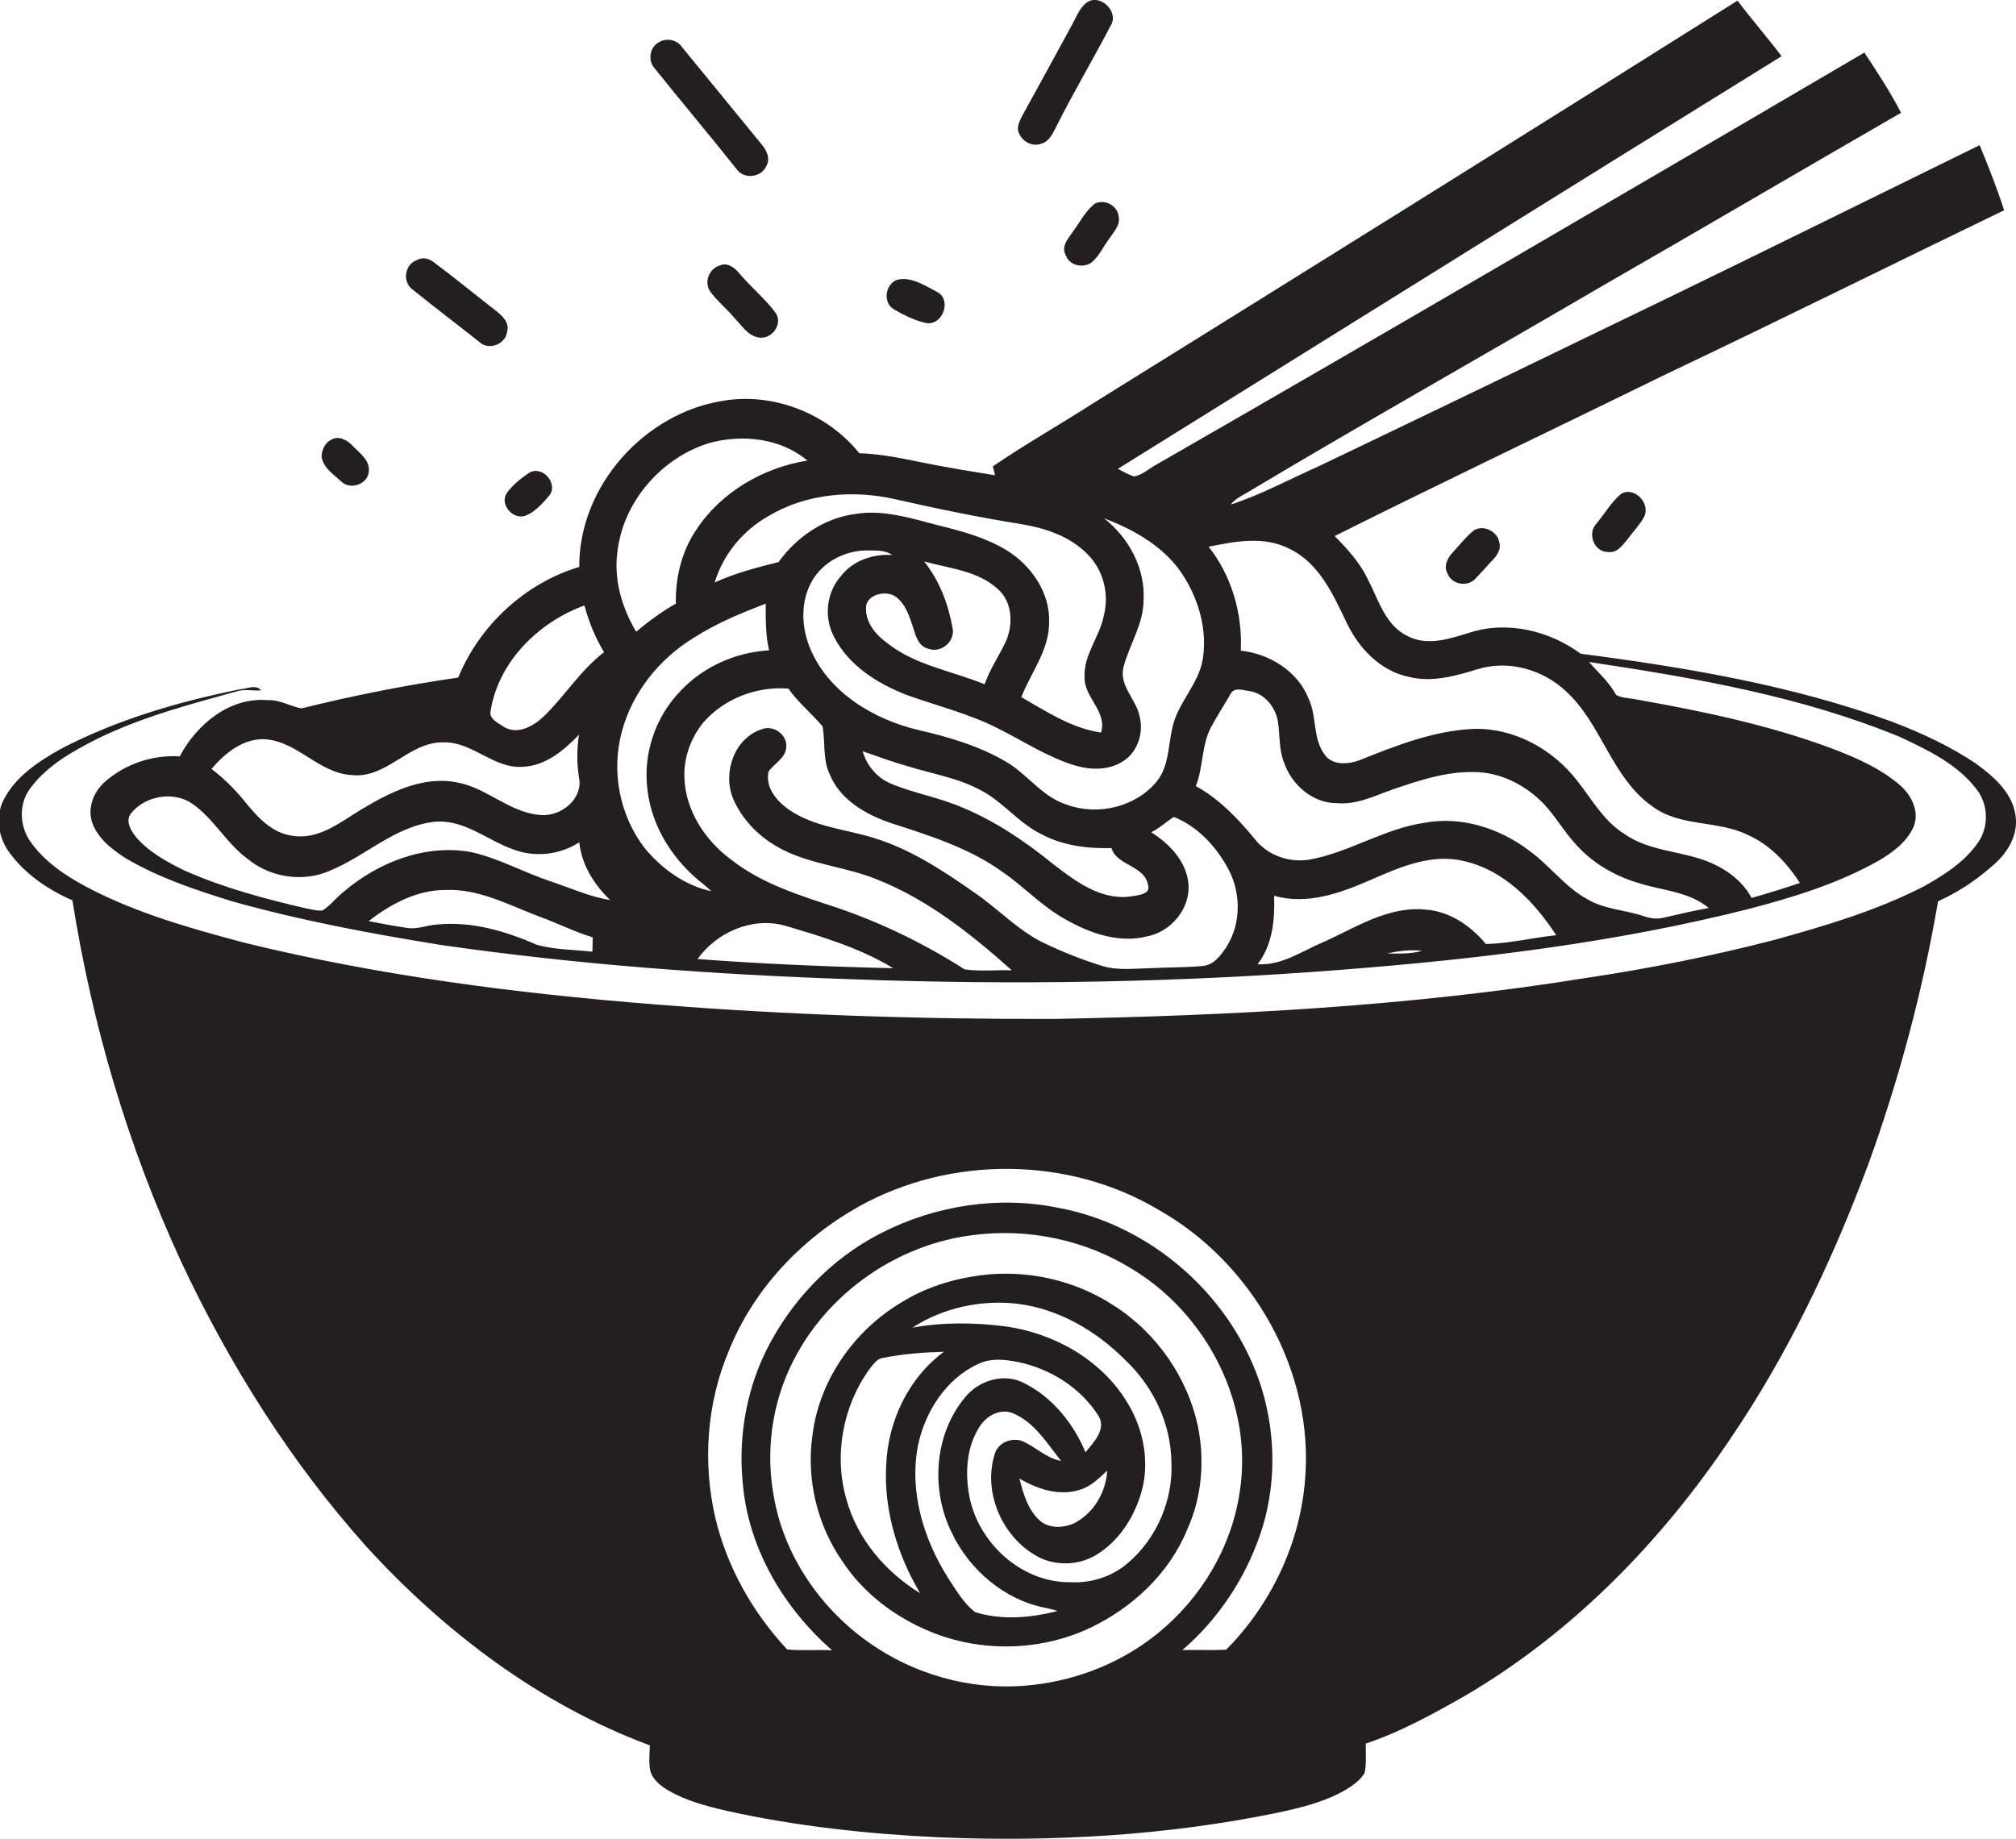 <?xml version="1.0" encoding="utf-8"?>
<!-- Generator: Adobe Illustrator 19.2.0, SVG Export Plug-In . SVG Version: 6.00 Build 0)  -->
<svg version="1.1" id="Layer_1" xmlns="http://www.w3.org/2000/svg" xmlns:xlink="http://www.w3.org/1999/xlink" x="0px" y="0px"
	 viewBox="0 0 659.5 601.8" enable-background="new 0 0 659.5 601.8" xml:space="preserve">
<g>
	<path fill="#231F20" d="M340.7,47c2.7-0.8,3.8-3.6,5-5.9c5.6-11.1,12-21.9,17.8-33c2.5-4.5-3.8-10.4-8.1-7.2
		c-2.3,1.8-3.3,4.7-4.7,7.2c-5.4,9.9-10.8,19.9-16.3,29.8c-0.9,1.8-2.1,4-0.9,6C334.7,46.5,337.9,48.1,340.7,47z"/>
	<path fill="#231F20" d="M659.3,266.5c-1.2-7.3-7.1-12.4-12.7-16.5c-8.5-5.8-17.9-10.1-27.5-13.8c-32.8-12-67.5-17.8-102-22.3
		c-10.2-7.5-23.8-10.8-36-7c-6.6,2-14,4.7-20.7,1.2c-7.2-3.5-9.4-11.7-12.8-18.3c-2.6-5.5-6.7-10.1-11-14.4
		c36-18,72.4-35.3,108.5-53c37-17.6,73.7-35.8,110.5-53.6c-2.3-7.2-5.1-14.3-8-21.3c-33.9,16.6-67.8,33.4-101.8,49.9
		c-38.2,18.5-76.4,37-114.7,55.3c-9.5,4.2-18.6,9.2-28.5,12.4c1.8-2.3,4.6-3.3,7-4.9c37.9-22.6,76.4-44.3,114.5-66.6
		c32.7-18.8,65.2-37.9,97.8-56.7c-3.5-6.8-7.8-13.3-12-19.7c-77,45.2-154,90.2-231.4,134.7c-2.5,1.3-4.7,3.5-7.5,4
		c-1.9-0.6-3.6-1.6-5.3-2.5c72.4-45,144.7-90.2,217.1-135c-4.6-6.2-9.8-12-14.4-18.2c-70,44.1-140.1,87.8-210.4,131.5
		c-11,7.1-22.4,13.5-33.2,20.9c0.2,0.7,0.5,2.2,0.7,2.9c-5.2-0.9-10.3-1.6-15.5-2.6c-9.6-1.6-19.1-4.3-28.9-4.6
		c-10.3-12.9-27.9-19.9-44.3-17.2c-25.9,3.9-47.5,28-47.3,54.4c-17.7,5.3-32.6,19.1-39.6,36.2c-17.3,2.5-34.4,5.9-51.3,10.1
		c-3.7-0.7-7.1-2.9-11-2.7c-12.4-1.1-23.3,7.9-28.8,18.4c-8.9-0.6-18,2.5-24.7,8.5c-3.5,3.2-5.5,8.3-4,13c1.8,5.3,6.5,8.9,11,11.8
		c10.8,6.4,22.9,10.4,34.8,14.1c22.4,6.3,45.4,10.6,68.4,14.3c44.4,6.4,89.2,9.7,134.1,11.2c53.5,2,107.2,1.1,160.6-3.1
		c44.9-3.5,89.8-8.9,133.5-20c14.5-3.8,29-8.3,42.1-15.7c4.6-2.7,9.2-6.1,11.4-11.1c2.1-5.1-0.9-10.6-4.7-13.8
		c-6.5-5.5-14.4-8.9-22.3-11.9c-20.5-7.6-42-12.1-63.5-15.9c-2.3-0.5-4.7-0.4-6.8-1.5c-2.3-4.2-5.8-7.3-8.9-10.8
		c34.6,5.2,69.5,11.2,101.9,24.6c9.1,4.3,18.8,8.9,25,17.2c3.7,4.8,3.9,11.8,0.7,16.8c-4.4,6.7-11.4,11.1-18.2,14.9
		c-15.4,7.9-32,12.8-48.6,17.4c-20.4,5.3-41,9.4-61.8,12.5c-57.6,9.3-115.9,12.3-174.1,13.4c-43.7,0.1-87.4-1.3-131-4.8
		c-45.1-3.6-90.1-9.4-134-20.2c-17.6-4.7-35.4-9.7-51.6-18.3c-6.9-3.7-13.7-8.3-18.2-14.8c-3.6-5.1-3.8-12.5,0.1-17.5
		c5.5-7.4,13.8-12,21.9-16.1c14.5-7.1,30.1-11.2,45.6-15.5c2.6-0.8,5.2-0.1,7.9-0.3c-1.7-2.1-4.5-0.5-6.7-0.4
		c-20.4,4.1-40.6,10-59.1,19.7c-7.2,4.1-14.7,9-18.5,16.7c-2.8,5.6-1.5,12.7,2.3,17.5c5.1,6.8,12.5,11.8,20.3,15.2
		c6.4,40.7,18.2,80.6,35.5,118.1c15.8,33.7,35.8,65.6,60.7,93.4c25.6,28,56.9,51.7,92.7,65c-0.1,2.7-0.4,5.5,0.1,8.2
		c0.8,3.1,3.6,5.2,6.2,6.7c5.8,3.3,12.3,5,18.8,6.5c22.9,5.1,46.4,7.6,69.9,8.7c36.8,1.5,73.9-0.6,110-8c7.9-1.7,16-3.6,23-7.8
		c2.2-1.4,4.5-3,5.8-5.3c0.7-3.1,0.3-6.4,0.4-9.6c11.4-3.8,22-9.7,32.4-15.6c35.2-20.6,64.3-50.5,86.9-84.2
		c18.9-27.8,33.4-58.4,45.1-89.8c10.1-27.9,17.8-56.7,22.8-86c6.2-2.8,12.1-6.6,17.2-11.1C656.5,279.6,660.5,273.3,659.3,266.5z
		 M387.5,189c4.8,7.8,7.4,17.3,6,26.5c-1.3,8.3-8.1,14.3-9.9,22.3c-1.5,6-1.1,12.9-5.2,17.9c-6.9,8.4-19.3,11.3-29.4,7.6
		c-8-2.5-12.8-9.9-19.8-14c-8.8-5.2-18.7-8.1-28.6-10.4c-14.5-3.4-29.1-12-35.3-26.1c-3.2-7.2-3.6-15.9,0.4-22.8
		c3.7-6.4,11.1-10,18.3-9.9c2.6,0.1,5.6-0.2,7.8,1.5c-6.2-0.4-12.8,1.8-16.7,6.9c-4.8,5.4-5.6,13.5-2.3,19.8
		c4.8,9.5,14.4,15.5,24.1,19.2c9.8,3.5,20,6,29.3,10.7c8.5,4.2,16.5,9.6,25.6,12.3c5.1,1.5,11.1,1.6,15.7-1.5
		c4.7-3,6.7-9.3,5.3-14.6c-1.1-5.6-6.7-9.9-5.3-16c1.9-7.4,6.6-14.2,6.6-22c0.6-10.4-4.8-20.4-12.9-26.8
		C371.5,173.5,381.7,179.4,387.5,189z M370,293.3c-9.8,1.4-18.1-4.9-25.4-10.5c-9.1-7.4-18.8-14-29.6-18.5c-7.7-3.4-16.1-4.7-23.8-8
		c-4.4-1.9-7.7-5.9-9-10.5c4.9,1.7,9.7,3.5,14.7,4.9c8,2.5,16.5,3.8,24,7.9c7.3,3.8,12.3,10.7,19.7,14.3c7,3.8,15.1,4.8,23,4.6
		c1.7,5.8,10.9,5.6,12,12.2C376.4,292.7,372.2,292.9,370,293.3z M311.6,205.4c-1.4-7.8-4.3-15.5-9.3-21.7c8.2,2.3,17.6,3,24.2,9.1
		c4.9,4.4,5,12,2.3,17.6c-2.2,4.5-5,8.7-6.7,13.5c-10.7-4.4-22.8-6.2-32-13.6c-3.9-2.8-7.5-7.3-6.7-12.5c1.2-3.5,6.1-4.4,9.1-2.9
		c3.7,2.3,5,6.8,6.3,10.7c0.8,2.7,1.8,6,5,6.7C308,213.8,312.6,209.7,311.6,205.4z M293.1,163.4c13.6,3.1,27.3,5.9,41,8.1
		c7.9,1.3,16.1,4,21.8,10c5.1,5.1,7,13,5.2,19.9c-1.3,6.9-6.6,12.7-6.3,20c-0.3,6.8,7.5,11.3,5.4,18.3c-9.6-1.4-17.9-6.9-26.1-11.6
		c3.2-8.1,9.2-15.5,9.1-24.6c0.3-9.6-5.8-18.4-13.8-23.4c-6.9-4.2-14.7-6.3-22.4-8.2c-8.9-2.3-18.1-5.3-27.4-3.7
		c-10.1,1.4-19,7.5-24.9,15.7c-7.1,1.8-14.2,3.6-20.9,6.7c2.8-9.3,9.3-17.1,17.7-21.8C263.9,161.4,279.2,160.2,293.1,163.4z
		 M160.5,232.6c2.6-16.2,15.7-29,30.7-34.5c1.4,5.3,3.5,10.5,6.4,15.3c-7.7,5.9-12.8,14.3-19.7,21c-3.4,3.2-8.6,6.2-13.1,3.4
		C162.9,236.5,159.9,235.2,160.5,232.6z M87,241.9c10.5,0.9,17.4,11.1,28,11.7c11.5,1.3,18.7-10.9,30-10.7c9.5-0.3,16.5,8.7,26,8
		c7.5-0.3,13.5-5.4,18.4-10.5c-0.8,5.1-0.7,10.2,0.2,15.2c0.3,6.9-7.1,12-13.6,11c-9.7-1.1-17-8.9-26.5-10.6
		c-11.1-2.2-21.9,3.2-31.2,8.8c-6.8,4.1-13.9,10-22.4,8.7c-7.1-0.8-12-6.5-16.2-11.7c-3.1-3.8-6.6-7.2-10.5-10.2
		C73.7,246.3,79.8,241.4,87,241.9z M193.8,311.4c-6.1-0.7-12.4-0.6-18.3-2.3c-10.2-4.5-21.3-7.7-32.5-6.6c-3.3,0.2-6.6,1.7-9.9,1.1
		c-4.2-0.6-8.3-1.4-12.5-2.2c7.3-5.7,16-10.3,25.4-10.2c10.8-0.4,20.6,5,30.4,8.7c5.9,2.1,11.5,5,17.5,6.8
		C193.9,308.2,193.8,309.8,193.8,311.4z M179.9,288.3c-8.7-2.9-16.8-7.5-25.8-9.5c-15-2.7-30.3,3.3-41.7,13
		c-2.4,1.9-4.3,4.5-6.9,6.1c-1.9,0.2-3.7-0.4-5.5-0.7c-13.4-3.1-26.8-6.7-39.5-12.3c-5.8-2.8-11.8-6.1-16-11c-1.6-2-3.6-5.2-1.7-7.7
		c4.7-5.9,14.1-7.5,20.3-3.1c7,5,11.1,13,18,18c7.3,6,18,7.7,26.8,3.8c11.6-4.7,21.2-14.5,34.1-16c9.8-1,17.4,6.1,26.1,9.1
		c7,2.6,15.1,1.7,21.4-2.4c0.8,7.4,4.8,13.8,10.1,18.9C192.8,293.4,186.5,290.5,179.9,288.3z M202,180.4
		c1.9-16.3,14.4-30.6,29.9-35.4c10.7-3,23.5-1.7,32.2,5.7c-14.4,2.3-28.2,10.3-36.3,22.6c-4.8,7.1-6.9,15.7-6.7,24.2
		c-4.6,2.6-8.9,5.8-13,9.2C203.4,198.8,200.7,189.5,202,180.4z M210.9,277.5c-8.2-10.6-11-25.1-7.5-38c3.4-12.9,12.3-24,23.7-30.9
		c7.3-4.7,15.4-8,23.4-11.1c0,5.1-0.1,10.3,1.1,15.3c-10.9,0.6-21.5,5.3-29,13.3c-8.2,8.4-12.3,20.6-10.8,32.3
		c1.4,12.3,8.6,23.4,18.3,30.9c0.9,0.7,1.7,1.5,2.6,2.3C224.1,289.8,216.4,284.2,210.9,277.5z M228.2,313.8
		c6.2-8.7,17.7-13.8,28.3-11c12.2,3.6,24.7,7.3,35.7,14C270.8,316.3,249.4,315.4,228.2,313.8z M401.3,309.7
		c-1.9,2.9-4.3,6.2-8.1,6.4c-5.7,0.5-11.4,0.4-17.1,0.7c-5.1,0.1-10.4,0.8-15.4-0.7c-6.5-2-12.8-4.5-18.9-7.4
		c-8.5-4-15-11.1-22.7-16.4c-10.4-7.3-21.2-14.5-33.5-18.2c-9.1-2.8-19-3.5-27.1-8.9c-4.2-2.8-8.2-7.3-7.1-12.7
		c1.8-2.7,5.5-4.3,5.8-7.9c0.5-4.2-4.2-7.5-8-6c-8.9,2.9-12.8,14-9.5,22.4c3.1,7.6,9.4,13.6,16.7,17.2c9.7,4.8,20.7,5.5,30.6,9.6
		c16.6,6.6,30.8,17.9,44,29.7c-5.1-0.2-10.3,0.4-15.4-0.3c-13-8.3-26.9-15.1-41.5-20.1c-12.1-4-24.7-7.8-34.9-15.8
		c-8.5-6.3-14.9-16-15.3-26.7c-0.3-6.5,2-13,6.1-18.1c6.8-7.9,17.5-12,27.9-11.2c3.2,4.6,7.6,8.1,11.2,12.4c0.9,5.1,0,10.7,2.3,15.6
		c3.4,8.4,11.8,13.2,20,16c12.7,4.1,25.8,8.2,36.7,16.1c7.1,4.9,13,11.4,20.6,15.5c7.9,4.5,17.4,7.8,26.5,5.5
		c7.8-1.5,14.1-8.9,13.6-16.9c-0.5-7.5-6.2-13.4-12.2-17.2c2.7-1.3,4.9-3.4,7.4-5c7.5,3,13.4,9.2,17.3,16.1
		C405.9,291.2,406.3,301.7,401.3,309.7z M453.8,312c3.7-0.9,7.6-1.3,11.4-0.9C461.6,312.2,457.6,312,453.8,312z M486.1,308.9
		c-5-6-11.9-10.8-20-11.3c-12.2-1.1-22.7,6-33.3,10.7c-6.9,2.9-13.5,7.7-21.4,7.2c4.9-6.3,5.7-14.7,5.4-22.4
		c10.8,3.1,21.8-0.9,31.6-5.2c9.6-4.2,20.1-8.8,30.7-6.1c13.1,3,22.9,13.4,30,24.2C501.5,306.8,493.8,308.7,486.1,308.9z
		 M544.1,300.3c-2.1,0.5-4.3,0.2-6.3-0.5c-6.1-2.1-12.8-2.2-18.4-5.5c-7.4-4-12.4-11.1-19.2-16c-9.6-7.3-22.1-11.3-34.1-9.1
		c-13.3,1.9-24.8,9.8-37.9,12.1c-6.5,1-13.4-1.4-17.5-6.5c-5.6-6.8-11.7-13.3-19.5-17.6c2.5-6.3,1.8-13.5,5.1-19.5
		c2-3.7,4.3-7.2,6.4-10.9c1.3-2,4-0.9,5.9-0.7c5.1,0.7,8.8,5.4,9.5,10.3c0.6,4.3,0.3,8.9,1.9,13c2.5,7.3,9.3,13.4,17.3,13.4
		c6.6,0.6,12.6-2.5,18.6-4.6c9.1-3.1,18.5-6.2,28.3-5.5c7.9,0.6,15.2,4.6,20.7,10.2c3.8,4,6.5,8.8,10.1,12.8
		c5.3,6.2,12.5,10.6,20.3,13c7.9,2.7,17,2.8,23.7,8.4C553.8,298,549,299.2,544.1,300.3z M540.6,263.9c9.2,6.8,21.5,4.4,31.4,9.4
		c7.1,3.2,12.6,9.1,16.8,15.6c-5.2,1.8-10.5,3.4-15.8,4.9c-3.8-7.1-11.3-11.4-18.9-13.4c-7.6-2.1-15.9-2.8-22.5-7.4
		c-6.9-4.2-10.8-11.4-15.7-17.6c-8-10.3-20.6-17.3-33.9-16.9c-13.1,0.6-25.4,5.5-37.4,10.3c-3.6,1.3-8.7,1.7-11.2-1.8
		c-4.1-5.4-2.5-12.7-5.4-18.6c-3.6-8.9-12.8-14.5-22.1-15.5c0.6-12.1-3-24.5-10.5-34c8.7-1.8,18.2-3.6,26.5,0.7
		c9.7,4.7,14.3,15.1,18.7,24.3c4,8.3,11,15.7,20.4,17.6c7.6,1.9,15.4-0.4,22.6-2.6c10-3,21.2,0.2,28.7,7.3
		C524,236.9,527.2,254.5,540.6,263.9z M378.9,534.3c-11.6,9.5-26,15.3-40.9,17c-17.7,2.1-36-2.3-51-12c-17.1-11-30-28.8-33.7-48.8
		c-3-15.1-0.9-31.2,6.1-45c11.3-22.5,34.2-38.4,59.1-41.4c17.9-2.3,36.5,1.6,51.8,11.1c24.6,14.8,39.9,44.6,35.2,73.3
		C402.8,506.4,392.9,522.9,378.9,534.3z M426.9,484.5c-1.7,20.7-11.2,40.6-25.8,55.3c-4.8,0.2-9.5,0-14.3,0.1
		c11.5-9.9,20.3-23,25.3-37.4c5.4-15.4,5.4-32.5,0.7-48c-9.2-29.9-35.8-53.6-66.6-59.3c-19.5-4-40.3-0.8-58,8.3
		c-16.5,8.4-29.8,22.5-37.9,39.1c-6.5,13.6-8.9,29-7.2,43.9c2.1,20.8,13.5,39.8,29.1,53.5c-4.9-0.3-9.8,0.2-14.7-0.3
		c-11.3-12.1-19.7-27-23.5-43.1c-4.2-18.1-2.8-37.6,4.5-54.8c8.1-20.1,23.8-36.6,42.6-47.1c29.9-16.6,68.4-16.4,97.8,1.1
		C409.7,413.1,430.1,448.8,426.9,484.5z"/>
	<path fill="#231F20" d="M241.1,55.5c2.4,3.3,8.1,2.5,9.6-1.2c1.4-2.4,0.1-5.1-1.5-7c-8.7-10.6-17.4-21.3-26.1-31.9
		c-1.7-2.5-5.2-3.1-7.7-1.5c-2.9,1.7-3.5,5.9-1.3,8.4C223,33.4,232.2,44.3,241.1,55.5z"/>
	<path fill="#231F20" d="M358.2,66.6c-3,2.3-4.8,5.9-7,8.9c-1.5,2.3-4.2,4.9-2.6,7.9c1.1,3.5,5.9,4.6,8.7,2.3c2.4-2.1,3.6-5,5.5-7.5
		c1.5-2.3,3.9-4.6,3.1-7.6C365.4,67.1,361.3,65.1,358.2,66.6z"/>
	<path fill="#231F20" d="M134.8,94.6c7.4,6,15,11.7,22.4,17.6c3.1,2.5,8.3,0.2,8.7-3.7c0.9-3-1.8-5.4-3.9-7
		c-6.6-5.1-13-10.4-19.7-15.4c-1.6-1.4-3.9-2.2-5.9-1C132.5,86.4,131.5,92,134.8,94.6z"/>
	<path fill="#231F20" d="M235.4,86.9c-3.4,1-5.1,5.3-3.2,8.3c2.3,3.3,5.6,5.8,8.1,8.9c2.3,2.3,4.2,5.6,7.7,6.3
		c4.2,0.9,8.1-4,5.9-7.8c-3.5-4.8-8.2-8.6-12-13.1C240.4,87.6,237.9,85.7,235.4,86.9z"/>
	<path fill="#231F20" d="M292.4,101.2c3.3,1.9,6.8,3.7,10.6,4.5c5.4,0.9,8.4-7.5,3.7-10.1c-4.1-2.1-8.7-5.3-13.4-4
		C289.5,93.2,288.8,99.1,292.4,101.2z"/>
	<path fill="#231F20" d="M111.8,157.7c2.9,2.6,8.3,0.8,8.8-3.1c0.7-3.8-2.9-6.3-5.2-8.7c-1.8-1.9-4.6-3.5-7.1-2
		c-2,1-3.1,3.4-3.1,5.6C105.8,153.1,109.2,155.3,111.8,157.7z"/>
	<path fill="#231F20" d="M172,168.7c3.2-1.3,5.6-4.1,7.8-6.7c2.8-3.8-2.3-9.7-6.5-7.4c-2.8,1.8-5.5,4-7.5,6.7
		C163.3,165.1,167.9,170.3,172,168.7z"/>
	<path fill="#231F20" d="M530.3,161.6c-3.3,2.8-5.4,6.6-8.2,9.9c-2.9,3.2-0.5,9.2,3.9,9.1c2.9,0.5,4.7-2.1,6.3-4
		c1.8-2.5,4-4.7,5.5-7.4C540.1,164.9,534.8,159,530.3,161.6z"/>
	<path fill="#231F20" d="M482.2,173.5c-2.6,2.1-4.7,4.8-7,7.3c-1.7,1.8-3.1,4.6-1.6,7c1.3,3.3,6.1,4.3,8.7,1.9
		c2.2-2.2,4.2-4.6,6.3-6.8c1.3-1.4,2.5-3.4,1.9-5.4C489.9,173.9,485.4,171.6,482.2,173.5z"/>
	<path fill="#231F20" d="M364.4,427.2c-12.8-8.4-28.6-11.9-43.8-9.9c-9,1.2-18,4-25.8,8.9c-15.4,9.2-26.8,25.4-29,43.3
		c-2.1,14.4,1.5,29.5,9.8,41.4c6.9,10.5,17.3,18.3,28.8,23c16.5,6.8,35.9,6.4,52.1-1.2c13.9-6.6,26-17.8,31.9-32.3
		c4.7-10.3,5.7-22,3.6-33.1C388.7,451,378.5,436.2,364.4,427.2z M276.9,490.6c-4.2-14.4-1.2-30.6,7.6-42.7c1.2-1.5,2.4-3.4,4.4-3.6
		c6.5-1.3,13.2-1.8,19.9-2c-11.7,8.6-18.4,22.9-18.9,37.3c-0.8,14.6,3.7,29.2,11.1,41.7C289.7,514.4,280.4,503.5,276.9,490.6z
		 M319,527.5c-3.8-2.9-6.2-7.2-8.8-11.1c-8.1-12.8-12.8-28.3-9.9-43.4c2.3-11.1,9.2-21.9,19.7-26.7c4.1-2,8.8-1.5,13.2-0.6
		c10.5,2.2,20.3,8.4,26.1,17.5c2.8,4.4-1.6,8.8-4.2,12c-3.9-9.4-10.8-18-20-22.6c-6.5-3.5-14.8-1-19.3,4.5
		c-10.2,12.1-11.4,30.3-4.5,44.3c5.8,12.3,17.3,22.1,30.7,24.7c1.3,0.3,2.7,0.6,4,1C337.2,529.4,327.7,530.2,319,527.5z
		 M362.2,481.2c-0.4,7.1-4.5,14.1-11,17.3c-3.5,1.5-8.2,1.7-11.2-1.1c-3.8-3.5-5.3-8.8-6.5-13.6c5.8,3.4,12.9,5.8,19.6,3.7
		C356.8,486.5,359.5,483.7,362.2,481.2z M369,511.4c-5.2,4.5-12.1,6.7-18.9,6.3c-16.3,0.2-30.8-13.5-33.2-29.3
		c-1.2-7.5-0.5-15.7,3.9-22.1c2.4-3.5,7.2-5.7,11.2-3.6c6.7,3.1,10.7,9.8,15.1,15.3c-4.7-0.8-8.1-4.4-12.3-6.3
		c-3.6-1.6-8.3,0.2-9.4,4.1c-4.1,13,3,28.3,15.2,34.1c5.7,2.5,12.5,2.1,17.8-1c7.2-4.3,12.1-11.6,14.6-19.4
		c3.4-10.2,1.3-21.7-4.3-30.7c-8.4-13.9-23.9-22.6-39.8-24.8c-10.1-1.3-20.4-1.4-30.4,0.4c10-6.5,22.5-9.2,34.4-7.8
		c13.5,1.7,25.8,8.9,35.3,18.5c9.1,8.6,14.9,20.8,15,33.4C383.8,490.8,378.4,503.4,369,511.4z"/>
</g>
</svg>

